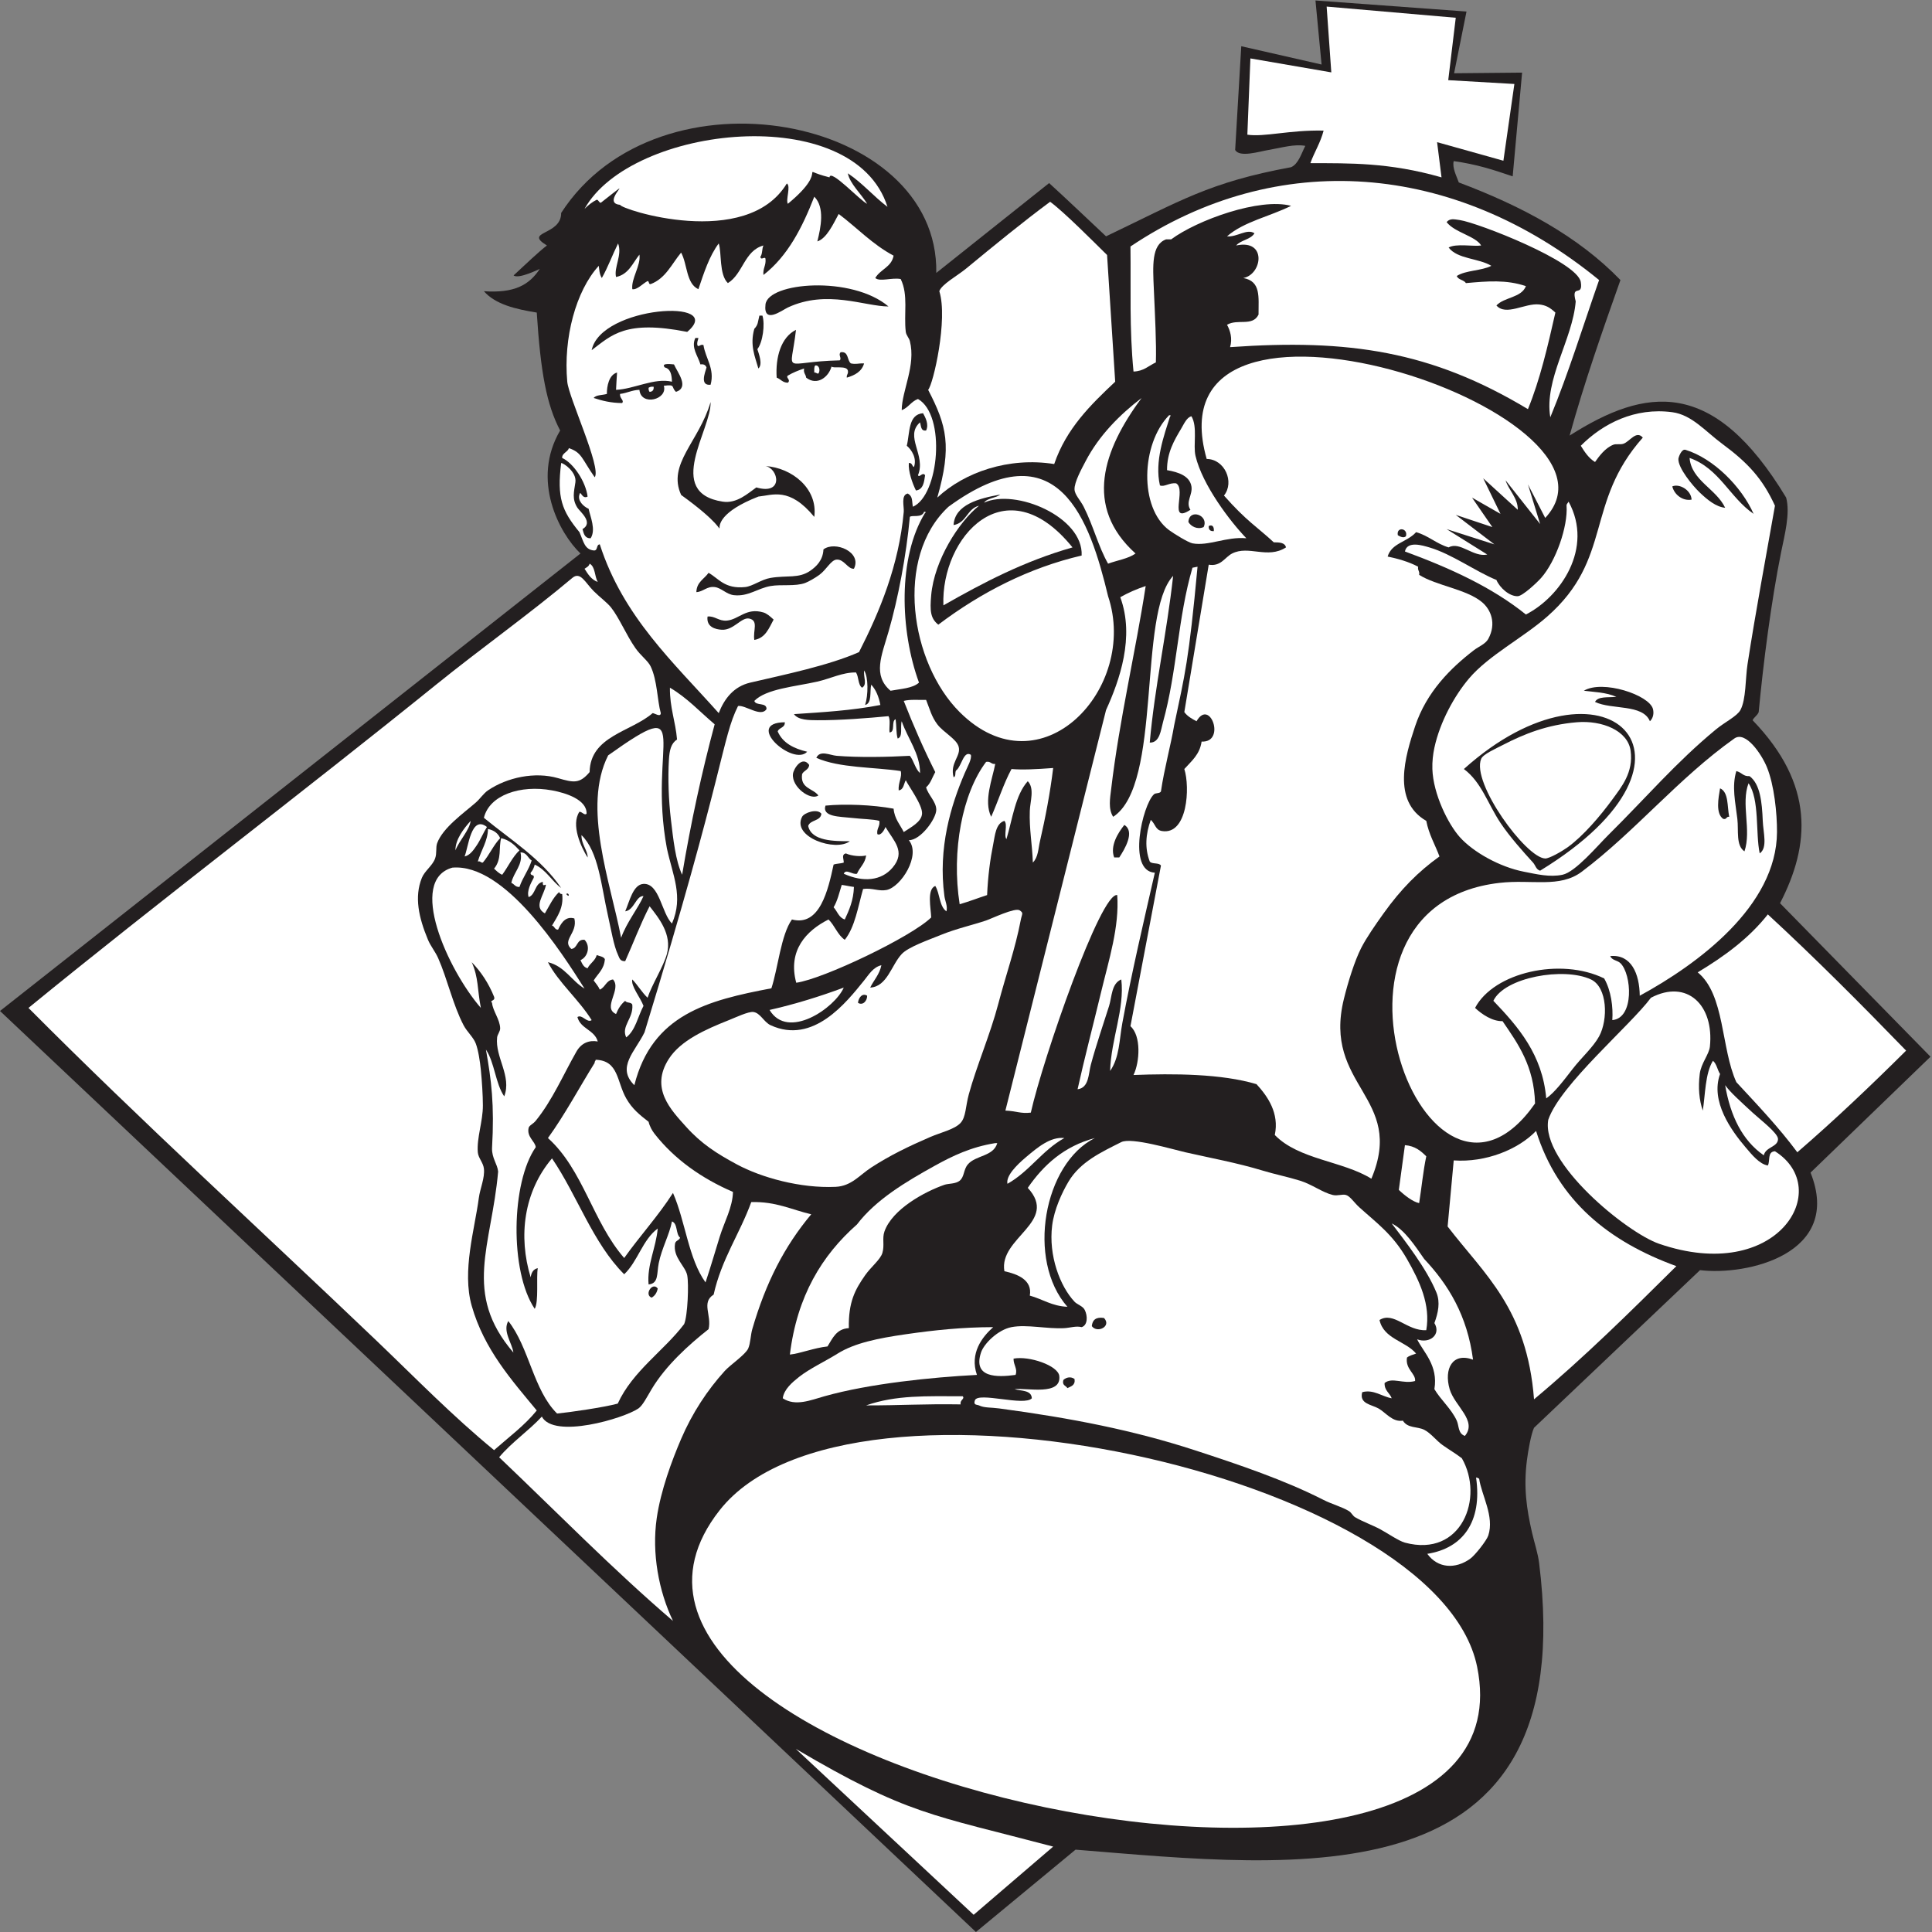 <?xml version="1.0" encoding="UTF-8" standalone="no"?>
<svg
   xmlns:dc="http://purl.org/dc/elements/1.1/"
   xmlns:cc="http://creativecommons.org/ns#"
   xmlns:rdf="http://www.w3.org/1999/02/22-rdf-syntax-ns#"
   xmlns:svg="http://www.w3.org/2000/svg"
   xmlns="http://www.w3.org/2000/svg"
   viewBox="0 0 608 608"
   height="608"
   width="608"
   xml:space="preserve"
   id="svg2"
   version="1.1"><rect x="0" y="0" width="608" height="608" fill="#808080" stroke="none"/><defs
     id="defs6" /><g
     transform="matrix(1.333,0,0,-1.333,0,608)"
     id="g10"><g
       transform="scale(0.1)"
       id="g12"><path
         id="path14"
         style="fill:#231f20;fill-opacity:1;fill-rule:nonzero;stroke:none"
         d="m 3432.86,4388.18 160.58,1.53 -22.24,-244.91 c -47.56,16.17 -84.76,28.3 -139.2,36 -4.01,-15.69 6.91,-35.94 12,-50.4 148.31,-55.68 281.36,-126.64 381.6,-230.4 -42.46,-119.94 -84.69,-240.11 -120,-367.2 179.74,114.34 339.24,138.5 511.2,-146.4 10.14,-37.21 -3.92,-89.39 -12,-129.6 -23.48,-116.78 -42.21,-263.12 -52.8,-376.8 -3.15,-8.05 -10.78,-11.62 -14.4,-19.2 147.09,-152.29 135.91,-294.25 64.8,-432 L 4557.6,2066.41 4274.39,1792.8 C 4351.17,1600.73 4123.98,1549 4013.46,1562.54 L 3621.6,1190.4 c -7.04,-14.66 -14.03,-55.08 -16.8,-76.79 -8.18,-64.13 -0.7,-114.911 12,-170.407 5.6,-24.512 13.89,-48.699 16.79,-72.004 C 3733.82,68.231 3064.57,152.102 2539.2,194.402 L 2304,0 0,2174.39 1370.41,3254.4 c -50.11,47.86 -116.86,173.26 -48.01,290.4 -31.89,60.98 -45.97,135.69 -55.2,278.4 -50.24,8.16 -97.51,19.29 -124.8,50.4 71.29,-4.87 106.62,14.13 132,52.8 0,0 -50.79,-25.18 -61.85,-15.44 26.3,24.43 60.41,56.88 78.65,70.64 -56.61,34.26 34.19,22.92 33.6,76.8 230.16,356.08 892.25,229.12 885.6,-141.6 l 266.39,212.11 c 35.31,-31.9 101.62,-95.07 134.41,-125.71 175.75,83.91 243.46,127.58 436.8,163.2 17.5,7.67 24.27,32.32 33.6,50.4 -26.79,4.63 -54.67,-4.25 -86.4,-9.6 -22.43,-3.78 -68.96,-18.66 -79.2,0 l 14.4,244.8 189.6,-43.2 -14.4,151.2 356.55,-26.12 -29.29,-145.7 v 0" /><path
         id="path16"
         style="fill:#ffffff;fill-opacity:1;fill-rule:nonzero;stroke:none"
         d="m 1924.8,3698.4 c 9.88,1.26 12.22,-12.99 7.2,-19.2 -4.3,-0.31 -5.07,2.94 -9.6,2.4 0.03,6.37 -0.9,13.71 2.4,16.8 z M 1543.2,3648 c 0.63,-7.82 -2.85,-11.55 -9.59,-12 -1.87,2.14 -2.59,5.42 -2.41,9.6 2.79,2.02 6.43,3.17 12,2.4 v 0" /><path
         id="path18"
         style="fill:#ffffff;fill-opacity:1;fill-rule:nonzero;stroke:none"
         d="m 2827.2,3223.2 c -20.78,-223.9 -29.6,-252.96 -55.2,-374.4 -7.73,-46.06 -23.5,-102.94 -31.2,-156 -2.39,-5.6 -13.09,-2.91 -16.8,-7.2 -26.2,-24.48 -63.71,-181.03 2.39,-184.8 -25.84,-113.11 -55.17,-237.98 -76.79,-355.19 -7.18,-38.9 -6.41,-80.81 -28.8,-112.81 2.27,75.51 34.57,146 26.4,216 -23.36,-9.34 -22.11,-41.09 -28.8,-62.41 -14.23,-45.32 -30.33,-91.44 -43.2,-139.19 -5.47,-20.31 -4.02,-54.52 -31.2,-57.6 15.95,72.08 36.39,149.79 55.2,228 18.73,77.9 43.76,155.46 38.4,230.4 -38.58,7.97 -174.83,-384.2 -204.01,-513.6 -24.27,-2.82 -33.71,3.74 -60,4.8 l 237.61,945.6 c 31.87,70.01 68.19,172.61 33.6,266.4 18.4,10.39 38.31,19.29 60,26.4 -23.65,-154.34 -62,-314.04 -81.6,-480 -2.41,-20.37 -7.3,-46.14 4.8,-64.8 116.8,75.52 57.23,478.54 141.6,568.8 -15.21,-137.56 -43.39,-260.39 -55.21,-393.6 23.75,-0.91 26.25,30.17 31.21,48 33.49,120.35 34.86,246.05 69.6,364.8 l 12,2.4 z m -132,398.4 c -91.46,-123.28 -136.8,-256.8 -14.4,-367.2 -17.24,-12.37 -43.22,-15.98 -64.8,-24 -22.89,40.13 -34.67,88.99 -57.6,134.4 -7.88,15.61 -20.99,27.97 -21.6,40.8 -0.82,17.01 16.88,49.03 26.4,67.2 31.94,61.03 81.15,110.04 132,148.8 z m 1008,-244.8 c 60.02,-110 -19.65,-225.16 -100.8,-266.4 -80.18,64.62 -179.78,109.83 -285.6,148.8 5.36,26.06 42.71,13.92 57.59,9.6 52.38,-15.19 111.86,-58.19 158.41,-76.8 7.96,-18.86 31.07,-39.18 50.4,-38.4 11.72,0.47 45.68,32.44 55.2,43.2 34.6,39.14 63.46,120.95 60,170.4 -0.29,4.19 2.45,5.17 4.8,9.6 z m -336,-1545.6 c -7.43,-34.97 -11.01,-73.79 -16.8,-110.4 -14.45,2.66 -35.32,18.85 -48,31.2 l 14.4,105.6 c 23.76,-1.84 37.65,-13.54 50.4,-26.4 z m -81.6,-158.4 c 29.89,-14.11 55.44,-53.35 76.8,-84 56.99,-60.62 101.67,-133.53 115.2,-237.6 -48.73,18.01 -69.08,-21.99 -55.2,-69.6 11.62,-39.89 65.99,-74.51 36,-110.4 -16.55,5.65 -13.64,23.77 -19.2,36 -12.68,27.89 -37.95,49.15 -52.81,74.4 9.32,56.34 -25.92,87.22 -40.79,117.6 30.04,-10.96 57.13,11.51 40.79,38.4 8.99,24.53 14.16,48.98 4.81,72 -22.91,56.38 -73.63,121 -105.6,163.2 z m 199.2,-600 c 3.87,0.68 4.13,-2.26 7.2,-2.4 5.66,-39.33 36.45,-89.287 21.59,-134.404 -3.82,-11.648 -31.21,-46.777 -43.19,-55.195 -34.59,-24.317 -75.78,-22.52 -100.8,12.004 83.94,13.101 130.17,75.886 115.2,179.995 z m -900,801.6 c -120.75,-60.14 -162.19,-287.86 -64.8,-398.4 -36.82,1.59 -58.66,18.14 -88.8,26.4 6.44,36.83 -28.61,50.81 -60,57.6 -13.9,79.38 129.48,116.21 55.19,196.8 37.57,54.45 85.82,98.2 158.41,117.6 z m -312,-609.6 c 5.8,-6.5 -7.42,-8.53 -4.8,-19.2 -87.87,1.41 -142.1,-2.53 -223.2,-2.4 70.49,24.81 142.21,21.66 228,21.6 z m 81.59,597.6 c -9.1,-31.94 -51.14,-28.29 -69.59,-50.4 -10.47,-12.55 -7.87,-29.29 -19.19,-38.39 -9.75,-7.84 -26.51,-6.31 -36.01,-9.61 -46.06,-15.96 -123.14,-57.5 -141.6,-110.39 -5.73,-16.46 0.67,-32.13 -4.8,-50.41 -4.77,-15.97 -26.87,-32.85 -40.8,-52.8 -23.67,-33.9 -39.59,-62.84 -38.4,-124.8 -29.6,-1.6 -38.29,-24.1 -50.4,-43.2 -31.26,-3.28 -64.7,-16.72 -88.8,-19.2 16.91,138.3 75.9,234.5 158.4,307.2 44.26,58.23 115.04,100.65 184.8,139.2 40.55,22.41 84.43,43.7 141.6,52.8 1.59,0 3.19,0 4.79,0 z m 300,751.2 c -14.34,-17.97 -34.51,-49.19 -23.99,-76.8 3.99,0.01 8,0 12,0 12.44,19 37.99,60.97 11.99,76.8 v 0" /><path
         id="path20"
         style="fill:#ffffff;fill-opacity:1;fill-rule:nonzero;stroke:none"
         d="m 1560,2877.6 c -0.23,-10.51 -14.5,-0.3 -19.2,0 -50.58,-44.17 -147.34,-53.77 -148.8,-139.2 -23.58,-28.03 -37.8,-25.06 -74.4,-14.4 -54.58,15.9 -120.37,1.91 -165.6,-28.8 -10.17,-6.9 -18.45,-19.74 -28.8,-28.8 -27.91,-24.44 -77.98,-59.34 -91.2,-96 -3.67,-10.17 -0.2,-23.24 -4.8,-36 -6.1,-16.94 -24.59,-29.3 -31.2,-45.6 -18.332,-45.23 -7.465,-93.83 14.41,-146.4 6.08,-14.63 17.16,-27.83 23.99,-43.2 21.48,-48.36 34.88,-110.39 60,-158.4 8.26,-15.78 23.1,-28.26 28.8,-43.19 5.72,-14.98 10,-41.66 12,-62.4 2.58,-26.77 4.76,-58.92 4.8,-84.01 0.07,-37.79 -14.72,-76.02 -12,-110.4 1.06,-13.38 12.76,-24.28 14.4,-38.4 2.6,-22.35 -8.96,-46.55 -12,-69.6 -9.76,-74.19 -40.1,-172.23 -16.79,-254.4 29.28,-103.3 95.18,-176.38 153.59,-247.2 -29.02,-35.78 -66.4,-63.19 -100.8,-93.6 -98.45,80.72 -186.783,171.65 -278.4,259.2 -272.348,260.25 -553.59,516.16 -820.797,784.8 308.356,251.9 645.973,507.58 962.397,763.2 106.68,86.18 218.91,165.59 321.6,252 19.15,16.11 30.52,-11.35 50.4,-31.2 14.54,-14.51 31.7,-26.97 40.8,-38.4 19.33,-24.25 36.28,-65.58 57.6,-96 13.2,-18.82 29.49,-29.8 36,-43.2 15.84,-32.62 15.73,-81.41 24,-110.4 z M 3957.6,1572 c -108.84,-107.96 -217.83,-215.76 -336,-314.4 -16.52,214.04 -116.8,294.29 -204,408 l 14.4,156 c 75.66,-5.32 152.34,25.76 194.39,69.6 51.68,-165.14 172.22,-261.39 331.21,-319.2 z m 542.4,508.8 c -83.07,-82.53 -167.95,-163.26 -256.8,-240 -44,59.21 -94.35,112.05 -144,165.59 -36.47,80.35 -26.91,206.7 -91.2,259.22 63,37.8 121.16,80.43 165.59,136.79 112.35,-103.65 220.08,-211.93 326.41,-321.6 v 0" /><path
         id="path22"
         style="fill:#ffffff;fill-opacity:1;fill-rule:nonzero;stroke:none"
         d="m 2186.4,2908.8 c 9.2,-23.24 12.76,-39.42 26.4,-57.6 14.34,-19.1 45.27,-34.42 50.4,-52.8 6.23,-22.32 -20.98,-38.01 -12,-72 7.03,0.97 1.91,14.08 7.2,16.8 11.62,9.67 16.87,46.94 33.6,36 2.64,-9.97 -7.51,-27.16 -14.4,-43.2 -32.55,-75.79 -63.37,-176.25 -48,-290.4 1.55,-11.51 8.06,-23.85 4.8,-36 -17.11,11.69 -15.24,42.36 -26.4,60 -20.3,-8.31 -10.36,-52.06 -9.6,-74.4 -46.49,-45.78 -255.17,-145.43 -318.6,-154.16 -20.59,76.45 23.85,123.01 76.2,149.36 14.66,-14.13 21.26,-36.34 38.4,-48 24.16,30.24 31.12,77.69 43.2,120 20.97,3.1 36.95,-5.97 55.2,-2.4 34.22,6.7 82.14,82.07 52.8,117.6 27.63,-0.44 64.91,50.67 64.8,72 -0.1,19.1 -19.01,34.34 -24.01,52.8 10.48,8.73 14.68,23.73 21.61,36 -27.05,53.75 -51.66,109.94 -74.4,168 14.45,3.96 34.86,1.95 52.8,2.4 z M 1384.8,2640 c -4.9,-4.61 -9.81,4.29 -16.8,4.8 -20.71,-30.6 3.66,-83.48 19.2,-108 1.43,14.25 -15.07,31.31 -14.4,52.8 40.71,-39.74 46.46,-119.29 62.4,-189.6 7.34,-32.33 13.61,-71.68 24,-93.6 3.07,-6.48 4.31,-15.15 16.8,-14.4 19.36,43.04 36.23,88.57 57.61,129.6 21.26,-27.24 53.54,-66.36 40.79,-112.8 -8.2,-29.88 -35.34,-72.05 -45.6,-103.2 -13.47,12.92 -23.1,29.7 -36,43.2 -3.99,-15.05 19.14,-42.78 26.4,-62.41 -13.36,-25.02 -18.91,-57.87 -40.8,-74.39 -12.52,26.87 17.24,44.52 14.4,76.8 -1.6,7.2 -13.96,3.63 -16.8,9.6 -9.76,-7.83 -16.58,-18.61 -21.6,-31.2 -33.49,14.86 14.14,58.03 -7.2,81.6 -16.34,-2.06 -18.18,-18.61 -31.2,-24 -3.54,8.45 -9.46,14.54 -14.4,21.61 9.69,15.9 24.78,26.41 26.4,50.39 -3.33,6.27 -12.39,6.81 -19.2,9.6 -3.72,-13.88 -15.98,-19.21 -21.6,-31.2 -9.71,2.3 -12.84,11.16 -16.79,19.2 17.46,7.53 24.09,33.03 9.59,48 -19.57,1.96 -15.35,-19.85 -31.2,-21.6 -23.39,20.9 15.56,37.1 7.2,72 -18.07,5.35 -29.48,-6.37 -38.4,-26.4 -8.43,-0.43 -7.89,8.11 -14.4,9.6 12.82,21.79 27.93,42.23 24,74.4 -4.1,-0.11 -6.22,1.79 -7.2,4.8 -14.63,-13.37 -23.11,-32.89 -33.61,-50.4 -28.15,15.53 -1.44,43.05 2.41,67.2 -1.09,2.68 -8.5,-6.88 -7.2,7.2 -19.69,-3.51 -16.43,-29.96 -33.6,-36 -4.89,15.05 5.85,33.75 12,45.6 2.55,8.95 -9,3.8 -7.2,12 4.59,5.02 7.74,11.46 9.6,19.2 26.99,-12.22 39.8,-38.6 62.4,-55.2 -46.93,69.06 -118.76,113.23 -182.4,165.6 12.89,53.73 86.16,78.5 160.8,64.8 32.6,-5.98 82.84,-21.93 81.6,-55.2 z m -273.6,-16.8 c -3.14,-22.48 -26.47,-45.51 -36,-69.6 -0.29,25.91 20.01,51.98 36,69.6 z m 38.4,-14.4 c -8.41,-13.39 -15.28,-30.32 -23.99,-43.2 -6.76,-9.97 -15.85,-23.89 -28.81,-26.4 9,21.22 15.13,98.76 52.8,69.6 z m 2.4,-4.8 c 14.02,-2.77 23.66,-9.94 28.8,-21.6 -16,-16.79 -25.71,-39.89 -40.8,-57.6 -5.78,-0.98 -5.21,4.38 -12,2.4 7.98,26.76 23.76,49.06 24,76.8 z m 31.2,-21.6 c 19.49,-4.51 31.71,-16.29 43.2,-28.8 -16.92,-15.88 -26.75,-38.84 -40.79,-57.6 -7.99,3.22 -13.34,9.07 -19.21,14.4 18.9,22.5 10.44,50.57 16.8,72 z m 45.6,-33.6 c 15.13,-0.06 17.02,-13.38 26.4,-19.2 -7.38,-23.01 -21.06,-39.74 -28.8,-62.4 -10.17,-0.56 -12.2,7 -19.2,9.6 5.09,25.38 28.32,42.5 21.6,72 z m 105.6,-91.19 c 9.14,-4.58 -12.69,6.34 0,-0.01 v 0.01 z m 2.4,-7.21 c 9.38,-11.45 6.46,6.06 0,0 v 0 0" /><path
         id="path24"
         style="fill:#ffffff;fill-opacity:1;fill-rule:nonzero;stroke:none"
         d="m 2349.6,2757.6 c -6.68,-35.55 -27.96,-87.29 -9.6,-124.8 16.56,37.03 29.18,78.02 48,112.8 25,-2.22 57.42,-0.69 98.39,2.4 -7.13,-58.45 -18.34,-117.39 -31.19,-172.8 -4.05,-17.47 -4.07,-37.84 -16.8,-50.4 -1.47,43.07 -8.77,78.92 -7.2,122.4 0.78,21.76 11.71,52.8 -4.81,69.6 -29.59,-32.8 -35.91,-88.88 -50.39,-136.8 -6.77,9.46 3.66,34.69 -4.8,43.2 -20.51,-6.22 -22.17,-34.34 -26.4,-55.2 -7.17,-35.35 -12.46,-75.43 -14.4,-120 -21.77,-7.03 -42.36,-15.23 -64.79,-21.6 -19.84,126.24 6.52,262.14 62.39,336 11.02,2.22 11.6,-6.01 21.6,-4.8 z m -943.2,-698.4 c 54.4,-1.86 49.4,-51.47 72,-91.2 14.08,-24.75 31.41,-38.61 52.8,-55.2 2.58,-10.76 8.16,-20.84 14.41,-28.8 47.13,-60.02 111.23,-105.04 184.8,-136.8 -0.84,-36.52 -20.3,-70.4 -31.21,-105.6 -11.27,-36.35 -21.7,-72.5 -33.59,-107.99 -40.26,55.74 -47.54,144.46 -76.81,211.19 -34.98,-54.61 -77.96,-101.24 -115.19,-153.6 -74.36,85.36 -96.65,208.19 -180,283.2 39.77,54.73 77.02,124.43 110.39,177.6 -0.68,3.88 2.27,4.13 2.4,7.2 z m 180,321.6 c -24.59,24.42 -29.33,95.45 -67.2,93.6 -24.76,-1.21 -33.09,-41.6 -43.2,-64.8 21.69,3.13 25.3,37.08 43.2,36 -12.42,-28.47 -40.03,-62.3 -52.81,-98.4 -25.16,131.02 -92.34,308.57 -30.59,430.71 208.43,148.31 92.68,26.2 138.6,-219.51 13.6,-63.45 39.68,-113.86 12,-177.6 z m 400.8,91.21 c 9.92,-1.29 18.89,-3.53 28.8,-4.81 -1.04,-31.76 -11.23,-54.37 -21.6,-76.8 -14.11,4.28 -17.58,19.23 -26.4,28.8 9.09,14.92 13.44,34.57 19.2,52.81 z M 1380,2227.21 c -31.06,18.53 -46.55,52.63 -86.39,62.39 23.69,-46.7 73.19,-88.4 103.19,-136.8 -10.83,-7.75 -22.66,14.84 -33.6,7.2 7.25,-27.96 40.37,-30.03 48,-57.6 -20.48,3.62 -38.73,-3.54 -50.4,-24 -30.68,-53.75 -56.7,-114.86 -96,-163.19 -6.26,-7.71 -15.45,-10.94 -16.8,-16.81 -4.89,-21.38 15.75,-32.23 16.8,-45.6 -58.14,-83 -61.85,-293.25 -2.4,-381.6 9.89,17.01 3.37,73.98 7.21,96 -10.63,-2.17 -15.08,-10.52 -16.81,-21.6 -29.59,97.06 -16.32,201.98 50.4,280.79 59.92,-88.07 96.34,-199.65 170.41,-273.59 32.15,30.25 43.28,81.52 79.19,108 -4.03,-45.63 -25.78,-86.12 -21.6,-132 24.24,2.21 19,25.63 24,50.4 7.06,34.95 25.26,67.22 31.2,98.4 14.09,-5.11 8.56,-29.85 19.2,-38.4 -1.99,-6.81 -11.09,-6.5 -12,-14.4 -5.13,-32.26 24.36,-52.38 28.8,-74.4 4.06,-20.11 1.19,-95.48 -7.2,-115.19 -47.76,-63.1 -121.54,-110.66 -156.82,-187.73 -32.55,-8.87 -113.66,-20.64 -143.18,-23.48 -56.04,55.15 -66.01,156.39 -115.2,218.4 -13.87,-24.15 8.82,-51.49 12,-74.4 -120.37,140.37 -51.5,251.2 -36,427.21 -1.53,17.59 -14.93,31.47 -14.4,55.19 5.93,103.4 -1.66,160.93 -14.4,232.8 20.62,-30.58 22.32,-80.09 43.21,-110.4 18.22,48.06 -21.93,92.22 -16.8,139.2 0.77,7.13 7.43,14.28 7.19,21.61 -0.68,21.23 -17.38,40.7 -19.2,59.98 -6.85,6.83 8.73,3.47 4.8,14.41 -12.88,31.92 -30.74,58.86 -52.79,81.6 16.37,-36.61 12.97,-63.62 21.59,-108 -79.15,91.58 -173.419,301.72 -67.2,331.2 123.95,10.54 258.01,-200.21 312,-285.59 z m 158.4,-729.61 c 7.63,4.37 12.46,11.54 14.4,21.6 -12.25,16.67 -32.78,-14.81 -14.4,-21.6 v 0" /><path
         id="path26"
         style="fill:#ffffff;fill-opacity:1;fill-rule:nonzero;stroke:none"
         d="m 2527.2,2594.4 c 1.37,9.63 -2.03,-14.19 0,0 v 0 0" /><path
         id="path28"
         style="fill:#ffffff;fill-opacity:1;fill-rule:nonzero;stroke:none"
         d="m 4020,1939.2 c 5.83,35.81 5.39,87.83 24,117.6 8.83,-7.16 10.45,-21.55 16.8,-31.2 -23.46,-64.51 26.7,-133.59 60,-172.8 15.37,-18.1 33.06,-40.01 52.79,-43.2 6.09,11.15 -1.77,32.52 16.81,33.6 140.56,-88.64 6.33,-314.73 -273.6,-218.4 -76.59,26.33 -279.29,191.79 -261.6,292.8 28.51,83.22 193.55,222.22 242.4,288 85.13,44.77 149.36,-17.16 139.2,-115.2 -1.96,-18.81 -20.91,-39.35 -24,-64.8 -4,-32.93 -1.25,-61.54 7.2,-86.4 z M 1922.4,4096.8 c 25.26,-25.24 15.5,-72.58 7.21,-105.6 21.96,6.99 37.45,40.83 50.39,64.8 43.41,-32.58 79.88,-72.12 129.61,-98.4 -4.77,-27.23 -31.64,-32.37 -43.22,-52.8 10.91,-9.57 39.06,1.59 60.01,-2.4 18.48,-37.66 6.95,-82.9 12,-124.8 0.95,-7.87 7.75,-14.33 9.6,-21.6 14.73,-57.67 -18.94,-117.03 -19.2,-163.2 15.75,5.86 22.47,20.74 38.4,26.4 66.63,-37.87 49.97,-227.49 -11.99,-254.4 -2.87,13.72 0.4,24.09 -12.01,31.2 -16.89,-3.11 -8.49,-30.99 -9.6,-43.2 -11.46,-126.75 -57.1,-236.14 -105.6,-331.2 -71.62,-31.61 -174.53,-52.85 -256.8,-72 -38.79,-9.03 -61.13,-37.8 -74.4,-72 -106.69,119.71 -225.65,227.15 -280.8,398.4 -9.18,-0.41 -3.77,-15.43 -14.4,-14.4 -21.52,2.51 -23.53,20.01 -33.6,43.2 -42.1,51.11 -53.19,81.51 -43.2,163.2 5.2,0.41 37.19,-21.13 33.6,-45.6 -3.38,-23.01 -8.45,-39.27 4.8,-60 5.72,-8.94 38.94,-34.86 12,-50.4 2.88,-10.72 5.25,-21.96 19.2,-21.6 12.94,20.15 -0.81,50.83 -4.8,69.6 -12.04,5.2 -26.65,19.16 -21.6,33.6 2.73,12.01 5.56,-12.27 19.2,-4.8 -4.36,35.11 -33,78.69 -60,91.2 -0.95,11.35 14.08,14.41 15.71,23.19 31.18,-10.44 30.28,-24.91 61.09,-68.79 16.5,22.04 -61.39,188.17 -64.8,225.6 -9.39,102.93 20.2,214.34 74.4,273.6 1.31,-8.85 1.25,-19.37 7.2,-28.8 14.52,25.49 25.09,54.91 38.4,81.6 10.32,-27.33 -10.37,-56.56 -4.8,-79.2 29.89,6.11 39.12,32.88 55.2,52.8 3.81,-25.57 -19.99,-56.61 -16.8,-81.6 11.41,-2.01 24.66,13.3 36,19.2 4.54,-0.26 1.67,-7.93 7.2,-7.2 35.54,13.26 49.84,47.76 72,74.4 15.05,-27.36 11.67,-73.13 40.8,-86.4 13.13,38.87 25.75,78.25 48,108 7.37,-21.36 0.46,-73.39 21.6,-93.6 35.82,21.78 38.64,76.57 84,88.8 -3.86,-7.33 -2.06,-20.33 -7.19,-26.4 0.71,-10.17 10.09,1.55 11.99,-4.8 1.76,-16.15 -6.56,-22.24 -4.8,-38.4 57.21,44.39 91.57,111.63 120,184.8 z M 1581.6,2937.6 c 40.43,-23.58 70.9,-57.1 105.6,-86.4 -30.5,-113.5 -56.11,-231.88 -76.79,-355.2 -15.7,33.93 -20.82,82.45 -26.41,129.6 -5.55,46.9 -7.37,98.31 -4.8,141.6 1.36,22.94 4.98,38.94 19.2,48 -3.53,42.87 -17.38,75.42 -16.8,122.4 z m 225.6,904.8 c -5.5,-48 39.24,-13.54 52.8,-7.2 92.21,43.1 180.83,2.63 237.6,2.4 -86.94,73.51 -284.38,57.34 -290.4,4.8 z m -410.4,-108 c 47.28,35.58 79.54,72.08 225.6,43.2 94.89,79.68 -203.89,61.95 -225.6,-43.2 z m 384,50.4 c -10.96,-38.79 1.78,-65.9 9.61,-93.6 10.96,9.52 0.98,34.93 -2.41,45.6 13.02,16.29 18.34,59.15 12,79.2 -2.4,0 -4.79,0 -7.2,0 -3.91,-15.05 -2.51,-21.12 -12,-31.2 z m 52.81,-115.2 c 9.46,-3.34 13.69,-11.91 26.39,-12 8.01,6.99 -5.92,11.9 0,16.8 11.5,6.91 24.61,12.2 38.4,16.8 -2.15,-10.95 3.99,-13.6 4.8,-21.6 25.61,-19.97 52.98,1.01 60,26.4 2.74,-5.64 35.28,3.09 38.4,-9.6 1.92,-8.32 -3.57,-9.22 -2.4,-16.8 19.18,5.63 35.28,14.32 40.8,33.6 -14.91,0.43 -18.55,-2.69 -31.2,0 -9.51,7.29 -4.67,28.93 -24,26.4 -6.78,-5.77 3.31,-14.51 -2.4,-19.2 -139.17,-3.12 -115.72,-38.17 -103.2,72 -35.24,-17.31 -48.77,-64.54 -45.59,-112.8 z m -180,31.2 c 8.48,1.29 12.35,-2.03 14.39,-7.2 -3.92,-13.26 -15.95,-43.37 9.6,-40.8 10.36,37.73 -12.25,62.83 -16.8,93.6 -6.89,3.36 -12.19,-6.54 -14.41,0 -1.39,7.79 1.64,11.17 2.41,16.8 -2.4,0 -4.8,0 -7.2,0 -10.76,-22.91 6.24,-42.13 12.01,-62.4 z m -84.01,-7.2 c 13.63,-3.17 16.25,-17.35 16.8,-33.6 -41.19,9.93 -89.98,-17.58 -132,-19.2 0.9,17.62 1.15,22.6 2.4,40.8 -19.28,-5.17 -24.38,-33.06 -24,-50.4 -10.26,-3.33 -25.32,-1.87 -31.2,-9.6 19.82,-6.58 40.94,-11.87 67.2,-12 5.59,6.79 -6.67,11.09 -4.8,21.6 16.57,1.84 27.73,9.07 45.6,9.6 3.65,-39.47 67.53,-22.96 57.6,9.6 29.12,3.68 16.1,-2.69 28.8,-14.4 32.28,10.92 3.4,45.99 -4.8,64.8 -1.4,-0.22 -32.76,5.03 -21.6,-7.2 z m 38.53,-301.01 c 181.84,-131.04 -1.15,-75.71 182.28,-3.79 33.54,3.26 73.2,23.54 131.99,-48 8.99,66.98 -53.12,116.17 -115.2,120 30.98,-5.64 43.43,-69.45 -21.6,-50.4 -20.06,-14.16 -46.1,-38.61 -79.2,-33.6 -138.83,21.06 -26.27,170.83 -28.8,235.2 -27.29,-93.86 -102.99,-146.49 -69.47,-219.41 z m 532.67,116.21 c 11.36,-9.46 24.55,-29.81 16.8,-50.4 -4.78,2.41 -3.79,10.62 -12,9.6 -1.65,-19.55 8.27,-47.52 16.8,-64.8 17.11,2.09 19.24,19.16 21.6,36 -6.13,8.86 -13.11,-7.13 -16.8,0 19.85,47.03 -32.6,91.73 4.8,124.8 2.84,-8.35 1.34,-21.06 14.39,-19.2 7.17,14.32 -1.84,31.19 -7.19,40.8 -35.57,-2.82 -30.91,-45.88 -38.4,-76.8 z M 1944,3264 c -1.04,-25.78 -17.28,-40.8 -31.2,-50.4 -27.33,-18.83 -54.41,-10.22 -93.6,-16.8 -21.87,-3.66 -42.29,-19.75 -60,-21.6 -48.66,-5.09 -62.87,20.69 -86.4,33.6 -10.11,-14.68 -28.11,-21.49 -28.8,-45.6 16,0.76 24.69,14.21 43.2,12 15.91,-1.9 27.57,-17.25 45.6,-19.2 33.92,-3.68 55.6,16.2 86.4,21.6 24.94,4.37 58.14,-1.4 81.6,7.2 7.91,2.91 23.71,11.88 33.6,19.2 17.12,12.68 27.42,35.18 40.81,36 17.97,1.11 26.06,-22.6 40.79,-21.6 19.74,39.55 -45.03,66.5 -72,45.6 z m -141.6,-148.79 c -40.78,12.26 -58.19,-16.71 -86.4,-19.21 -19.32,-1.71 -28.48,11.58 -45.6,9.6 -3.3,-24.85 18.74,-30.35 33.6,-31.2 28.04,-1.59 46.37,30.33 64.8,26.4 22.73,-4.85 8.42,-28.21 12,-50.4 26.61,4.58 34.54,27.86 45.59,48 -9.24,8.65 -16.63,14.59 -23.99,16.81 z M 2040,2978.4 c 10.31,-15.6 9.95,-58.26 2.4,-81.6 16.67,4.13 10.65,30.95 14.4,48 11.15,-12.05 17.93,-28.47 21.6,-48 -67.95,-13.3 -136.73,-17.07 -204,-21.6 10.04,-14.38 36.44,-14.27 55.21,-14.4 53.31,-0.35 119.92,4.98 167.99,9.6 4.99,-8.61 1.24,-25.96 2.4,-38.4 14.52,0.68 3.38,27.02 14.4,31.2 2.15,-14.65 0.95,-32.65 4.8,-45.6 13.11,3.69 5.6,28 9.6,40.8 13.64,-40.12 43.46,-76.33 43.2,-122.4 -11.43,10.17 -14.39,28.81 -24,40.8 -52.2,-2.93 -120.05,-4.26 -172.79,0 -15.66,1.27 -39.52,14.3 -48.01,-4.8 54.18,-24.22 136.82,-21.7 199.2,-31.2 3.97,-12.98 -6.3,-27.6 -4.8,-45.6 12.08,1.52 11.84,15.37 16.8,24 5.94,-13.16 39.95,-58.49 38.4,-79.2 -1.47,-19.67 -26.41,-31.73 -43.2,-43.2 -8.72,17.68 -21.78,31.02 -23.99,55.2 -49.45,9.18 -115.22,11.71 -160.81,7.2 -8.68,-26.84 34.59,-25.88 60,-28.8 27.24,-3.13 53.22,-3.14 67.2,-7.2 1.89,-13.88 -6.69,-17.32 -4.8,-31.2 7.58,-5.07 16.54,8.98 19.21,16.8 19.45,-33.12 48.92,-58.01 16.79,-96 -26.24,-31.03 -69.06,-35.3 -115.2,-14.4 5.13,12.59 20.17,-2.86 31.2,0 6.36,15.24 19.2,24.01 21.6,43.2 -11.31,-3.08 -33.59,-1.73 -48,4.8 -10.49,-3.13 -5.1,-11.26 -4.8,-21.6 -6.96,-2.63 -17.04,-2.17 -24,-4.8 -12.86,-59.36 -32.36,-147.03 -98.4,-129.6 -26.05,-36.51 -33.09,-116.28 -48.47,-162.47 -149.65,-28.35 -281.45,-61.52 -323.53,-228.73 -43.01,42.07 1.72,79.04 24,124.8 191.31,626.17 182.06,692.65 220.8,770.4 17.52,2.72 54.46,-27.75 67.21,-7.2 0.5,16.51 -25.15,6.87 -28.81,19.2 27.95,28.71 97.2,33.87 148.81,45.6 31.25,7.11 59.84,22.16 91.19,21.6 6.86,-9.94 4.41,-29.19 14.41,-36 12.77,7.71 2.99,24.36 4.79,40.8 z m -134.39,-192 c -31.66,7.54 -57.81,20.6 -69.61,48 3.22,9.58 17.57,8.03 16.8,21.6 -97.89,-1.04 19.82,-105.25 52.81,-69.6 z M 1872,2733.6 c -2.98,-31.26 42.25,-63.3 60,-50.4 -12.6,17 -43.1,16.1 -38.39,50.4 4.05,8.74 15.76,9.83 16.8,21.6 -16.52,23.26 -37.21,-9.01 -38.41,-21.6 z m 21.61,-100.8 c -25.06,-47.99 79.47,-83.37 112.78,-57.6 -36.19,-0.01 -90.76,-0.3 -98.39,36 4.97,15.03 29.11,10.89 31.2,28.8 -9.65,13.21 -40.59,2.39 -45.59,-7.2 z m 187.19,-350.4 c -4.38,-22.02 -17.86,-34.94 -26.4,-52.8 40.17,2.31 49.89,52.96 74.4,79.2 15.62,16.72 62.25,32.83 93.6,45.6 35.09,14.29 74.63,23.13 105.6,33.6 12.39,4.19 68.57,31.18 79.2,24 10.01,-6.76 5.61,-7.16 2.4,-24 -12.81,-67.12 -35.05,-129.02 -52.8,-196.8 -18.76,-71.64 -51.73,-147.79 -69.6,-213.6 -7.79,-28.68 -6.69,-53.29 -19.2,-67.2 -14.04,-15.6 -46.56,-22.62 -72,-33.6 -50.82,-21.94 -94.92,-43.28 -139.2,-72 -27.42,-17.79 -46.66,-43.86 -84,-45.6 -83.14,-3.87 -175.35,21.93 -232.8,52.8 -47.83,25.71 -84.09,48.89 -120,88.8 -36.31,40.36 -85.96,90.96 -40.8,160.8 27.79,42.98 85.78,69.08 141.6,91.2 15.7,6.22 45.9,20.63 57.6,19.2 16.62,-2.02 24.92,-23.86 40.8,-31.2 100.73,-46.49 179.07,54.08 220.8,105.61 10.77,13.28 21.38,31.57 40.8,35.99 z m -55.2,-88.79 c 11.41,-7.11 21.77,4.61 21.6,16.79 -11.8,7.5 -20.78,-5.61 -21.6,-16.79 z M 3878.4,3528 c -15.43,18.1 -30.65,-9.19 -45.6,-14.4 -7.87,-2.74 -17.16,0.31 -24,-2.4 -19.48,-7.72 -33.55,-27.18 -43.2,-40.8 -14.9,9.11 -24.43,23.58 -33.6,38.4 52.2,52.35 127.72,91.06 216,79.2 46.31,-6.22 77.98,-45.1 117.6,-74.4 60.86,-45 95.51,-82.33 124.8,-146.4 -21.19,-120.54 -45.47,-249.09 -64.8,-374.4 -5.23,-33.84 -3.19,-82.89 -16.8,-108 -7.9,-14.56 -36.54,-28.24 -57.6,-45.6 -94.23,-77.68 -164.81,-160.96 -254.4,-249.6 -25.73,-25.44 -77.24,-87.12 -108,-93.6 -30.14,-6.34 -61.22,1.33 -91.2,7.2 -57.21,11.2 -119.51,46.24 -151.21,81.6 -27.39,30.58 -62.85,101.45 -64.79,160.8 -0.58,17.54 1.51,35.17 4.79,50.4 13.2,61.01 47.32,122.66 81.61,163.2 46.25,54.68 127.39,95.92 184.8,146.4 155.97,137.18 88.22,267.7 225.6,422.4 z m 100.8,-28.8 c -9.47,2.91 -16.66,-17.76 -16.8,-21.6 -0.8,-21.37 33.44,-62.99 50.4,-79.2 17.69,-16.9 38.61,-34.2 60,-36 -21.02,44.62 -79.54,64.41 -84,117.6 70.08,-24.32 95.05,-93.75 151.2,-132 -28.7,64.62 -94.9,130.92 -160.8,151.2 z m -31.2,-86.4 c 4.82,-19.83 24.91,-34.99 45.59,-31.2 -1.21,23.07 -29.34,38.4 -45.59,31.2 z m -45.6,-525.59 c -8.36,33.21 -119.08,69.88 -163.2,43.19 21.76,-2.86 52.85,-3.51 76.8,-14.4 -18.77,-2.04 -43.59,1.98 -50.4,-12 39.42,-18.98 112.49,-4.31 129.6,-45.6 8.12,7.69 9.6,19.28 7.2,28.81 z M 3456,2745.6 c 41.87,-31.25 56.4,-82.28 86.4,-127.2 21.96,-32.9 53.33,-67.84 76.8,-93.6 5.97,-6.55 7,-16.42 16.8,-19.2 441.05,269.65 149.95,536.29 -180,240 z m -840,408 c 72.61,-216.66 -158.45,-465.05 -350.39,-273.6 -116.06,115.73 -155.15,365.03 -26.41,484.8 260.1,189.79 333.91,-32.69 376.8,-211.2 z m -417.6,2.4 c -3.23,-36.61 -1.97,-54.79 16.81,-69.6 100.86,76.23 214.25,134.29 338.38,163.2 4.48,91.16 -156.64,159.07 -230.39,124.8 7.89,11.3 27.77,10.63 38.4,19.2 -50.25,-9 -107.46,-23.67 -110.4,-72 30.46,4.74 31.79,38.61 60,45.6 -47.96,-38.49 -105.53,-129.02 -112.8,-211.2 z m 1672.8,-945.6 c -0.67,52.14 -20.11,98.28 -69.6,93.6 3.79,-10.27 16.55,-9.57 24,-16.8 26.66,-25.89 33.2,-129.75 -19.21,-134.4 2.16,30.36 -2.62,69.38 -19.19,98.4 -102.26,50.21 -260.55,14.68 -304.8,-69.6 15.91,-14.93 40.99,-32.01 64.8,-31.2 36.8,-53.58 74.56,-106.24 76.8,-194.4 -254.74,-364.95 -566.93,465.19 -84,520.8 76.5,8.81 142.06,-12.94 194.39,26.4 126.34,94.98 227.47,220.3 360,314.4 26.76,19 64.31,-36.92 76.81,-67.2 17.47,-42.35 24.23,-109.27 24,-153.6 -0.91,-175.04 -186.98,-311.78 -324,-386.4 z m 230.4,417.6 c 3.28,-27.8 -3.83,-63.07 16.8,-76.8 16.99,50.57 -8.78,112.21 9.6,160.8 26.5,-38.49 16.22,-117.62 26.39,-165.6 19.2,13.24 8.32,48.97 7.21,76.8 -1.78,44.24 -6.07,87.01 -31.2,105.6 -15.64,-0.76 -16.42,7.87 -31.2,12 -11.09,-36.89 -2.26,-73.24 2.4,-112.8 z m -33.6,0 c 8.96,-2.57 6.84,5.96 14.4,4.8 -5.04,24.58 -0.99,58.21 -21.6,67.2 -3.98,-22.85 -10.77,-59.18 7.2,-72 v 0" /><path
         id="path30"
         style="fill:#ffffff;fill-opacity:1;fill-rule:nonzero;stroke:none"
         d="m 1992,2229.6 c -21.1,-48.25 -132.05,-124.91 -175.2,-52.79 59.09,13.31 118.06,31.55 175.2,52.79 z m 540,1039.2 c -114.58,-32.62 -211.02,-83.38 -304.8,-136.8 -6.17,161.19 146.82,332.36 304.8,136.8 z m 1190.4,-412.79 c 60.21,5.04 120.73,-19.86 127.2,-67.21 7.01,-51.3 -21.36,-85.25 -43.21,-115.2 -27.57,-37.8 -68.36,-86.01 -105.59,-112.8 -13.39,-9.63 -43.21,-26.66 -52.8,-26.4 -45.45,1.25 -174.91,178.77 -151.2,235.2 4.66,11.11 32.96,23.36 52.8,33.6 49.01,25.28 103.06,46.95 172.8,52.81 z m -72,-888.01 c -9.01,103.75 -66.35,169.34 -124.8,230.4 26.29,55.51 166.5,80.4 230.4,50.4 39.17,-18.39 40.74,-95.08 19.2,-134.4 -14.05,-25.64 -41.27,-49.54 -62.4,-76.8 -21.73,-28.05 -42.44,-55.57 -62.4,-69.6 z m 422.4,31.2 c 11.28,-15.99 36.42,-38.61 64.8,-64.8 18.25,-16.84 60.17,-48.47 60,-62.4 -0.22,-18.99 -28.92,-18.12 -33.6,-38.39 -50.52,35.07 -78.71,92.48 -91.2,165.59 v 0" /><path
         id="path32"
         style="fill:#ffffff;fill-opacity:1;fill-rule:nonzero;stroke:none"
         d="m 3367.2,1420.8 c -45.27,-2.67 -76.87,45.16 -110.4,24 10.13,-45.07 61.15,-49.24 86.4,-79.2 -7.56,-2.85 -16.1,-4.7 -21.6,-9.6 -4.16,-27.62 21.19,-37.65 19.2,-55.2 -27.88,-7.88 -54.2,9.88 -72,-4.8 -0.58,-18.18 12.12,-23.08 16.8,-36 -22.87,4.08 -43.15,21.69 -69.6,14.4 -7.52,-27.54 21.77,-28.99 38.39,-38.4 17.46,-9.87 33.1,-32.89 57.61,-28.8 11.23,-18.48 34.05,-13.4 50.4,-21.6 15.31,-7.68 28.82,-25.83 43.2,-36 16.39,-11.59 31.39,-20.24 45.6,-31.2 53.26,-92.6 -0.24,-235.209 -134.4,-199.201 -14.23,3.821 -41.94,22.774 -57.6,31.199 -19.77,10.649 -42.29,18.332 -60,28.801 -5.65,3.328 -8.67,10.899 -14.4,14.406 -16.99,10.375 -39.96,16.195 -60,26.395 -91.92,46.84 -198.45,82.96 -304.8,117.6 -142.29,46.35 -288.95,75.44 -460.8,98.4 -20.4,2.73 -35.11,1.05 -48,7.2 -4.63,2.21 -13.88,0.04 -9.6,12.01 7.4,20.67 117.03,-14.64 134.4,4.79 -1.04,19.77 -24.77,16.84 -40.8,21.6 29.25,3.49 111.23,-16.33 105.6,31.2 -2.88,24.35 -71.03,47.97 -108,40.81 -0.09,-15.74 10.08,-24.18 4.8,-38.4 -44.3,-6.07 -101.17,-6.96 -81.6,52.79 6.91,21.09 40.18,53.88 72,60 36.32,6.99 84.84,-4.79 124.8,-2.4 14.3,0.86 27.51,5.74 40.79,2.4 14.37,4.23 14.59,26.43 7.21,40.8 -4.78,9.29 -17.21,12 -24,19.2 -34.25,36.38 -61.73,108.95 -52.8,180 4.72,37.61 23.08,77.38 38.4,103.2 27.83,46.93 76.99,69.55 124.8,93.6 23.77,11.96 120.87,-17.1 151.2,-24 60.19,-13.67 122.37,-24.97 182.4,-43.2 29,-8.81 60.66,-15.17 88.8,-23.99 28.26,-8.88 52.5,-27.76 76.79,-33.61 11.56,-2.78 22.36,2.48 31.21,0 9.7,-2.71 19.6,-18.28 31.2,-28.8 40.74,-36.95 79.31,-63.95 112.8,-122.4 30.08,-52.48 56.09,-108.07 45.6,-168 z m 69.6,3098.4 -17.74,-147.31 156.15,-9.01 -25.93,-181.19 -156.55,43.84 10.47,-83.13 c -124.38,35.68 -217.47,33.19 -309.61,33.6 9.5,26.52 23.91,48.1 31.21,76.8 -80.16,1.84 -140.29,-15.76 -180,-9.6 l 7.2,180 191,-32.94 -11,155.34 304.8,-26.4 z m -21.6,-1207.2 96,-60 c -32.95,-7.25 -64.53,31.99 -91.2,16.8 -29,8.59 -47.5,27.7 -76.8,36 -21.91,-24.18 -57.49,-25.27 -67.2,-57.6 22.21,-4.47 50.39,-12.27 72,-24 -1.7,-8.9 4.1,-10.3 2.4,-19.2 40.92,-25.83 112.16,-33.77 148.8,-64.8 19.97,-16.91 34.41,-49.51 14.39,-86.4 -6.5,-12 -23.02,-18.28 -33.59,-26.4 -55.1,-42.33 -112.08,-98.49 -139.2,-180 -23.29,-70.01 -55.45,-176.17 26.4,-223.2 6.2,-32.19 20.74,-56.06 31.2,-84 -50.31,-36.04 -90.98,-77.07 -132.01,-134.4 -19.32,-27.01 -40.54,-57.59 -52.8,-81.6 -15.59,-30.56 -31.28,-81.26 -40.79,-120 -51.23,-207.07 146.16,-231.54 64.8,-424.8 -67.37,41.95 -171.53,44.9 -228,103.2 10.93,51.73 -16.9,91.29 -43.21,120 -82.41,24.69 -196.28,25.33 -290.39,21.6 15.01,30.96 18.39,92.82 -7.2,115.2 l 72,379.2 c -4.32,7.68 -21.26,2.74 -26.41,9.6 -12.14,31.82 -9.68,64.71 2.41,98.4 11.54,-10.67 10.79,-23.83 26.4,-26.4 60.47,-9.97 66.68,103.45 52.8,146.4 16.61,18.59 36.39,34.01 40.8,64.8 57.89,-2.92 20.06,103.69 -12,48 -11.03,5.76 -21.76,11.85 -28.8,21.6 l 57.59,348 c 28.93,-4.86 38.15,17.71 55.21,26.4 39.31,20.03 83.68,-13.77 127.2,14.4 -2.29,11.31 -15.22,11.98 -28.8,12 -39.45,36.56 -64.25,49.89 -117.6,110.4 25.61,32.03 1.61,86.12 -40.8,86.4 -142.15,498.73 1033.1,110.04 799.2,-139.2 l -40.8,79.2 28.8,-93.6 -81.61,103.2 c 7.49,-23.37 29.44,-42.2 28.81,-69.6 l -81.6,74.4 40.8,-84 -67.2,38.4 48,-69.6 -86.4,28.8 91.2,-69.6 -112.8,36 z M 3300,3297.6 c 4.69,-2.8 13.43,-7.88 19.2,-2.4 5.53,19.42 -23.09,23.2 -19.2,2.4 z m 475.2,602.4 c -37.98,-108.42 -72.37,-220.43 -115.2,-324 -14.92,89.76 52.62,183.04 60,273.6 -11.61,43.47 17.86,8.33 12,45.6 -7.69,48.65 -243.35,140.18 -285.61,146.4 -14.38,2.13 -23.41,4.34 -31.19,-4.8 19.18,-24.83 68.09,-32.69 81.6,-55.2 -17.97,-2.94 -59.03,5.35 -76.8,-4.8 20.53,-27.47 70.96,-25.04 100.8,-43.2 -23.14,-12.06 -60.25,-10.14 -81.6,-24 3.38,-9.41 16.75,-8.85 21.6,-16.8 50.7,4.53 95.91,8.48 141.6,-7.2 -10.7,-27.7 -51.15,-25.65 -69.6,-45.6 22.53,-25.67 67.4,5.96 100.79,2.4 16.38,-1.74 25.71,-7.41 38.41,-19.2 -18.04,-79.56 -36.37,-158.82 -64.8,-228 -228.2,137.3 -422.91,166.1 -703.2,146.4 6.05,20.28 0.31,39.27 -7.2,52.8 25.13,14.84 60.09,-4.83 74.4,24 -0.15,42.13 6.06,78.71 -36,86.4 44.66,8.05 56.69,92.63 -16.8,76.8 10.94,13.06 34.24,13.76 43.2,28.8 -17.64,11.91 -41.03,-9.51 -64.8,-7.2 39.65,34.75 101.7,47.1 151.2,72 -73.98,19.8 -221.62,-33.59 -283.2,-79.2 -4,0 -8,0 -12,0 -34.65,-12.61 -31.23,-62.36 -28.8,-117.6 2.71,-61.72 6.28,-128.2 4.8,-172.8 -16.94,-7.85 -28.7,-20.9 -52.8,-21.6 -10,104.41 -5.9,190.45 -7.2,295.2 345.43,231.59 763.2,201.6 1106.4,-79.2 z M 2577.6,1430.4 c 12.51,-17.65 47.46,-0.76 28.79,19.2 -18.94,2.95 -27.43,-4.56 -28.79,-19.2 z m -67.2,-127.2 c -3.52,-13.12 6.12,-13.07 9.6,-19.2 8.48,4.31 19.12,6.48 16.8,21.6 -8.74,6.21 -19.25,4.22 -26.4,-2.4 v 0" /><path
         id="path34"
         style="fill:#ffffff;fill-opacity:1;fill-rule:nonzero;stroke:none"
         d="m 2344.8,1428 c -25.82,-22.94 -56.17,-61.65 -38.41,-112.79 -107.22,-5.62 -253.44,-20.44 -359.99,-50.41 -32.07,-9.03 -68.62,-24.57 -98.4,-4.8 2.68,21.23 22.66,37.9 38.39,50.4 24.34,19.32 60.87,36.31 91.21,55.2 39.59,24.65 94.05,36 160.8,45.6 69,9.93 133.48,16.63 206.4,16.8 z M 2760,3580.8 c 4.29,0.68 4.92,-2.27 2.4,-2.4 -14.17,-45.31 -37.07,-106.55 -24,-163.2 10.26,-4.56 22.62,7.11 38.4,4.8 24.81,-14.57 -20.02,-96.99 33.6,-62.4 -12.18,18.41 5.67,35.31 2.4,55.2 -4.01,24.36 -29.67,33.52 -57.6,38.4 -0.34,41.68 17.32,71 33.6,98.4 6.55,11.04 12.93,26.2 24,28.8 15.03,-25.32 3.55,-67.85 9.6,-93.6 16.08,-68.48 81.87,-154.83 120,-194.4 -47.09,4.33 -89.56,-19.11 -127.2,-12 -9.89,1.87 -44.04,22.93 -55.2,31.2 -71,52.58 -66.41,203.43 0,271.2 z m 45.6,-252 c 5.74,-10.07 20.9,-18.72 36,-12 13.39,27.75 -34.17,45.06 -36,12 z m 47.99,-9.6 c -0.54,-8.55 3.46,-12.55 12.01,-12 1.03,11.11 -4.01,16.14 -12.01,12 z M 2512.8,1874.4 c -52.14,-28.67 -82.55,-79.05 -134.4,-108.01 -3.9,18.59 21.46,44.02 43.2,62.41 27.74,23.46 58.39,49.3 91.2,45.6 v 0" /><path
         id="path36"
         style="fill:#ffffff;fill-opacity:1;fill-rule:nonzero;stroke:none"
         d="m 3487.2,626.395 c 155.05,-757.469 -2277.63,-251.29 -1788,369.601 304.59,386.594 1694.86,85.534 1788,-369.601 v 0" /><path
         id="path38"
         style="fill:#ffffff;fill-opacity:1;fill-rule:nonzero;stroke:none"
         d="M 1878.72,432.383 C 2143.91,276.316 2198.7,277.656 2486.39,201.602 L 2298.63,40.625 1878.72,432.383 Z M 1392,3230.4 c 13.63,-7.17 11.48,-30.12 19.2,-43.2 -15.28,5.51 -23.13,18.48 -31.2,31.2 4.79,3.21 10.41,5.6 12,12 z M 2632.8,3660 c -58.08,-54.72 -115.27,-110.33 -144,-194.4 -107.41,17.1 -212.07,-19.39 -276,-79.2 34.5,121.33 22.56,169.22 -21.6,254.4 12.1,13.25 47.21,166.86 26.4,232.8 4.99,16.04 43.73,37.41 62.4,52.8 65.97,54.39 136.09,111.76 199.2,158.4 33.2,-24.43 102.47,-94.32 134.41,-125.7 L 2632.8,3660 Z m -451.2,-307.2 c 4.29,0.68 4.93,-2.27 2.4,-2.4 -64.65,-104.89 -59.27,-278.38 -14.39,-400.8 -15.1,-13.71 -42.98,-14.62 -67.21,-19.2 -42.69,36.39 -21.15,82.62 -4.8,139.2 22.64,78.29 41.97,179.71 50.4,271.2 4.29,5.12 28.5,-3.32 33.6,12 z M 1915.21,1694.4 c -62.94,-74.99 -107.12,-160.84 -139.21,-271.2 -4.01,-13.81 -4.13,-33.23 -9.6,-45.6 -6.36,-14.39 -42.36,-38.66 -55.2,-52.8 -40.9,-45.03 -76.84,-99.33 -103.2,-160.8 -21.78,-50.8 -48.12,-121.48 -57.59,-187.203 -11.89,-82.449 4.61,-171.942 38.39,-242.395 -143.07,122.524 -274.23,256.977 -410.4,386.398 29.9,35.72 69.27,61.93 100.8,96 28.13,-53.39 193.53,-4.46 228,19.2 10.1,6.94 20.37,27.52 31.2,45.6 33.45,55.82 87.55,104.63 134.4,141.6 8.03,32.78 -17.9,62.8 12,81.6 18.57,83.83 61.52,143.29 88.8,218.4 58.53,1.72 95.51,-18.09 141.61,-28.8 v 0" /><path
         id="path40"
         style="fill:#ffffff;fill-opacity:1;fill-rule:nonzero;stroke:none"
         d="m 1464,4077.6 c -51.36,4.11 52.39,81.46 -45.6,4.8 -4.89,0.71 -4.71,6.49 -9.6,7.2 -11.26,-5.53 -20.4,-13.2 -28.8,-21.6 109.85,197.77 635.87,255.86 715.2,4.8 -32.82,24.79 -59.05,56.16 -93.6,79.2 4.88,-24.87 31.55,-48.33 45.6,-72 -15.49,6.46 -87.48,84.37 -88.8,62.4 -84.36,21.08 8.06,25.18 -98.4,-62.4 -5.6,9.22 7.64,41.9 -2.4,48 -95.63,-157.93 -393.88,-60.63 -393.6,-50.4 v 0" /></g></g></svg>